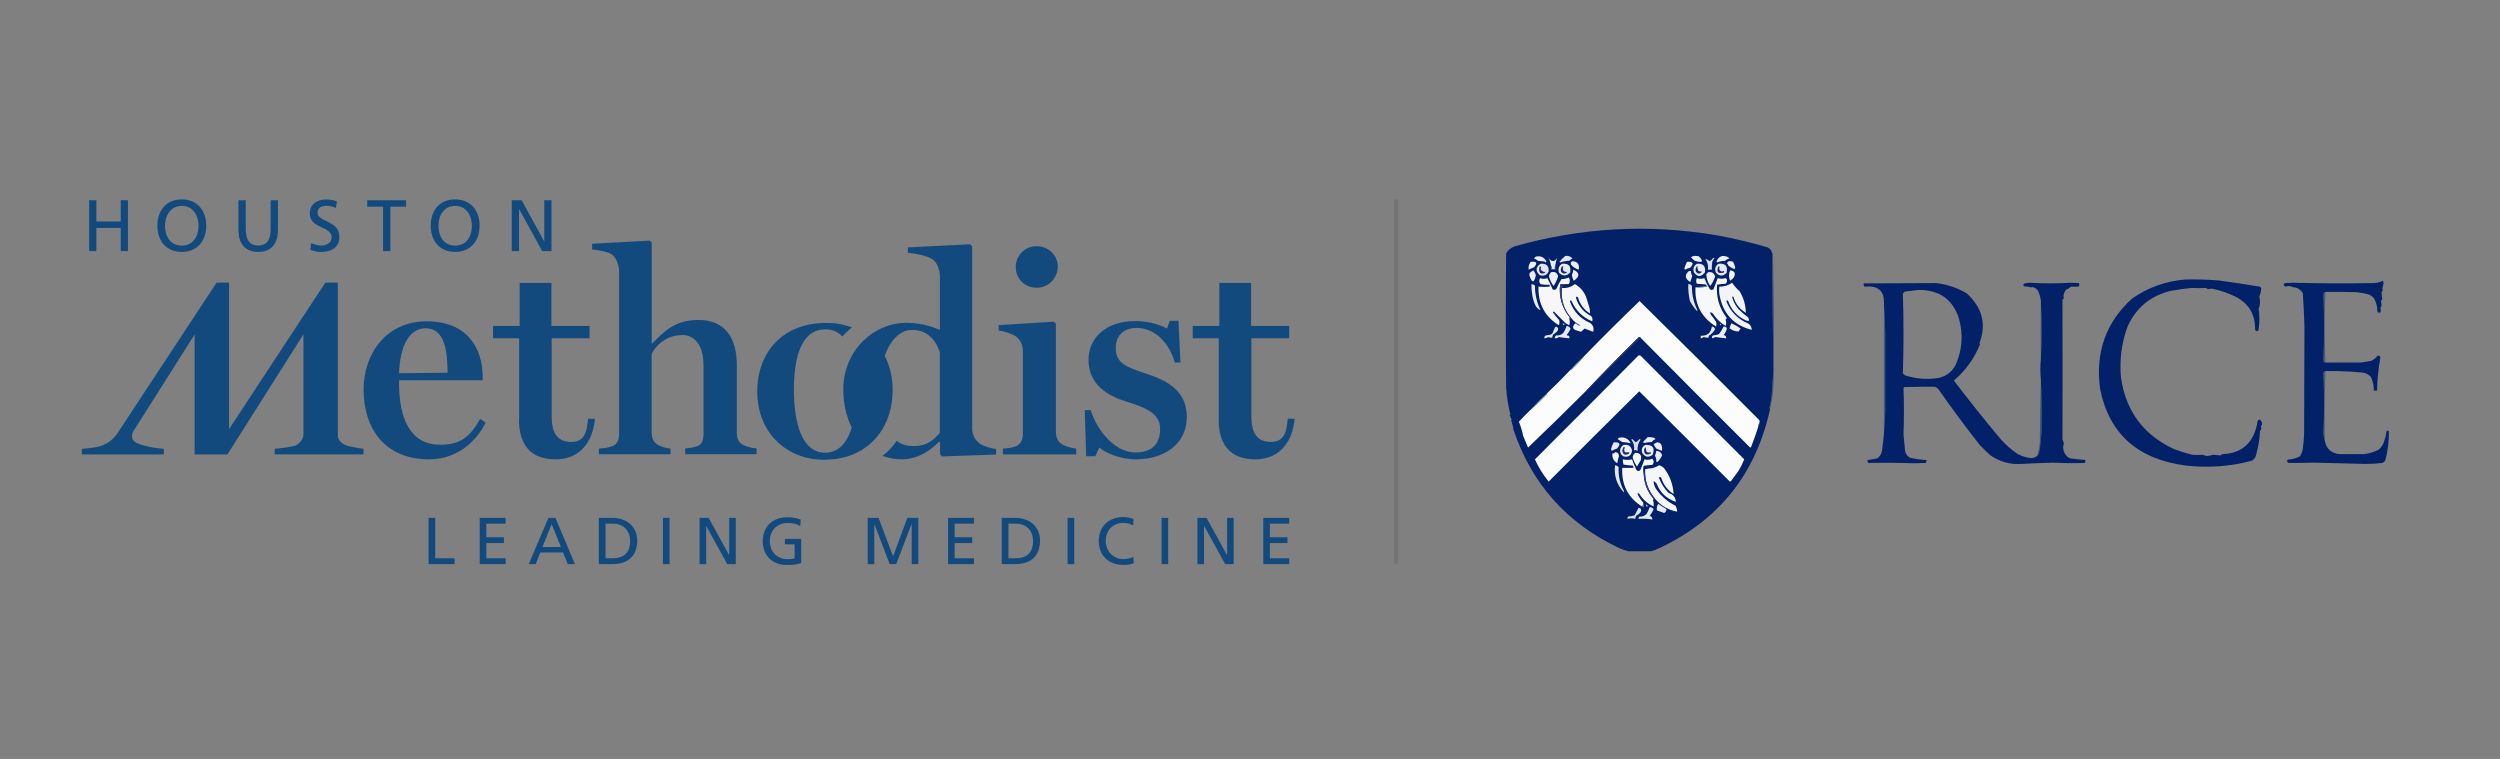 <svg width="168" height="51" viewBox="0 0 168 51" fill="none" xmlns="http://www.w3.org/2000/svg">
<rect x="0" y="0" width="168" height="51" fill="#808080" stroke="none"/>
<g clip-path="url(#clip0_18726_12361)">
<path fill-rule="evenodd" clip-rule="evenodd" d="M119.081 16.978C119.11 19.622 119.139 22.267 119.169 24.912C119.138 25.462 119.101 26.012 119.059 26.561C119.033 26.853 118.982 27.138 118.905 27.418C118.929 27.434 118.944 27.456 118.949 27.484C117.997 31.857 115.491 34.986 111.432 36.868C111.033 37.05 110.616 37.16 110.18 37.198C109.701 37.139 109.24 37.014 108.795 36.824C105.259 35.151 102.886 32.47 101.674 28.78C101.681 28.747 101.695 28.717 101.718 28.692C101.631 28.666 101.616 28.622 101.674 28.561C101.591 28.513 101.576 28.455 101.63 28.385C101.547 28.337 101.532 28.279 101.586 28.209C101.542 28.107 101.498 28.004 101.454 27.901C101.469 27.887 101.484 27.872 101.498 27.857C101.35 27.274 101.255 26.681 101.213 26.077C101.183 23.059 101.183 20.041 101.213 17.022C101.343 16.804 101.526 16.65 101.762 16.561C106.247 15.283 110.789 15.034 115.388 15.814C116.515 16.022 117.629 16.286 118.729 16.605C118.916 16.667 119.033 16.791 119.081 16.978Z" fill="#022169"/>
<path opacity="0.621" fill-rule="evenodd" clip-rule="evenodd" d="M119.08 16.979C119.112 16.997 119.134 17.026 119.146 17.066C119.209 19.923 119.224 22.78 119.19 25.638C119.171 26.268 119.091 26.883 118.948 27.484C118.943 27.457 118.928 27.435 118.904 27.418C118.981 27.138 119.032 26.853 119.058 26.561C119.1 26.012 119.137 25.462 119.168 24.913C119.139 22.267 119.109 19.622 119.08 16.979Z" fill="#1E3677"/>
<path fill-rule="evenodd" clip-rule="evenodd" d="M113.806 17.198C113.924 17.191 114.041 17.198 114.157 17.22C114.514 17.581 114.427 17.684 113.894 17.528C113.796 17.457 113.708 17.377 113.63 17.286C113.694 17.257 113.752 17.227 113.806 17.198Z" fill="#EAEDF3"/>
<path fill-rule="evenodd" clip-rule="evenodd" d="M115.74 17.198C115.92 17.192 116.082 17.243 116.224 17.352C116.11 17.391 116.008 17.45 115.916 17.528C115.729 17.527 115.553 17.564 115.389 17.637C115.374 17.623 115.359 17.608 115.345 17.594C115.41 17.385 115.542 17.253 115.74 17.198Z" fill="#EEF0F5"/>
<path fill-rule="evenodd" clip-rule="evenodd" d="M105.19 17.198C105.387 17.171 105.548 17.23 105.674 17.374C105.587 17.406 105.513 17.457 105.454 17.528C105.248 17.529 105.05 17.566 104.86 17.638C104.838 17.623 104.817 17.609 104.795 17.594C104.913 17.447 105.045 17.315 105.19 17.198Z" fill="#E1E4ED"/>
<path fill-rule="evenodd" clip-rule="evenodd" d="M103.214 17.242C103.534 17.175 103.769 17.285 103.917 17.572C103.88 17.65 103.836 17.65 103.785 17.572C103.638 17.557 103.492 17.542 103.345 17.528C103.274 17.451 103.186 17.4 103.082 17.374C103.119 17.32 103.163 17.276 103.214 17.242Z" fill="#E9ECF2"/>
<path fill-rule="evenodd" clip-rule="evenodd" d="M104.531 17.77C104.488 17.862 104.474 17.965 104.487 18.077C104.414 18.077 104.341 18.077 104.267 18.077C104.28 17.993 104.265 17.92 104.223 17.858C104.198 17.667 104.147 17.491 104.069 17.33C104.264 17.616 104.455 17.616 104.641 17.33C104.584 17.465 104.548 17.611 104.531 17.77Z" fill="#EAECF2"/>
<path fill-rule="evenodd" clip-rule="evenodd" d="M115.124 17.331C115.157 17.325 115.186 17.332 115.212 17.352C115.132 17.432 115.081 17.527 115.058 17.638C115.036 17.799 115.029 17.96 115.036 18.122C114.948 18.122 114.86 18.122 114.772 18.122C114.81 17.853 114.751 17.612 114.597 17.396C114.698 17.422 114.794 17.474 114.882 17.55C114.984 17.5 115.065 17.427 115.124 17.331Z" fill="#DDE1EB"/>
<path fill-rule="evenodd" clip-rule="evenodd" d="M102.861 17.594C103.271 17.548 103.344 17.672 103.081 17.967C102.959 18.007 102.842 18.058 102.729 18.121C102.699 17.932 102.743 17.756 102.861 17.594Z" fill="#EEF0F5"/>
<path fill-rule="evenodd" clip-rule="evenodd" d="M105.674 17.55C106.018 17.58 106.157 17.77 106.091 18.121C105.877 18.058 105.701 17.941 105.564 17.77C105.533 17.662 105.569 17.588 105.674 17.55Z" fill="#E8EBF1"/>
<path fill-rule="evenodd" clip-rule="evenodd" d="M113.366 17.594C113.778 17.564 113.851 17.696 113.586 17.989C113.463 18.02 113.346 18.064 113.234 18.121C113.219 18.092 113.205 18.063 113.19 18.033C113.236 17.878 113.294 17.732 113.366 17.594Z" fill="#EEEFF4"/>
<path fill-rule="evenodd" clip-rule="evenodd" d="M116.18 17.55C116.28 17.538 116.376 17.553 116.465 17.593C116.724 18.123 116.622 18.21 116.158 17.857C116.13 17.793 116.093 17.734 116.048 17.681C116.085 17.627 116.129 17.583 116.18 17.55Z" fill="#ECEEF4"/>
<path fill-rule="evenodd" clip-rule="evenodd" d="M103.52 17.726C103.915 17.688 104.098 17.864 104.07 18.253C103.942 18.496 103.744 18.577 103.476 18.495C103.171 18.217 103.186 17.961 103.52 17.726Z" fill="#E2E5ED"/>
<path fill-rule="evenodd" clip-rule="evenodd" d="M104.971 17.725C105.4 17.679 105.583 17.869 105.52 18.297C105.285 18.566 105.035 18.581 104.773 18.341C104.676 18.083 104.742 17.878 104.971 17.725Z" fill="#E6E9F0"/>
<path fill-rule="evenodd" clip-rule="evenodd" d="M114.025 17.726C114.446 17.687 114.629 17.877 114.575 18.297C114.318 18.632 114.069 18.632 113.828 18.297C113.757 18.054 113.822 17.864 114.025 17.726Z" fill="#E8EAF1"/>
<path fill-rule="evenodd" clip-rule="evenodd" d="M115.475 17.726C115.944 17.674 116.127 17.879 116.025 18.341C115.788 18.575 115.554 18.575 115.322 18.341C115.209 18.095 115.26 17.89 115.475 17.726Z" fill="#E5E8EF"/>
<path fill-rule="evenodd" clip-rule="evenodd" d="M104.531 17.77C104.531 17.887 104.531 18.004 104.531 18.121C104.428 18.121 104.326 18.121 104.223 18.121C104.223 18.034 104.223 17.946 104.223 17.858C104.265 17.92 104.28 17.993 104.267 18.078C104.341 18.078 104.414 18.078 104.487 18.078C104.474 17.965 104.488 17.862 104.531 17.77Z" fill="#5D6F9E"/>
<path fill-rule="evenodd" clip-rule="evenodd" d="M104.97 17.902C105.002 17.896 105.032 17.903 105.058 17.924C104.972 18.161 105.06 18.278 105.322 18.275C105.176 18.425 105.037 18.418 104.904 18.253C104.865 18.121 104.887 18.004 104.97 17.902Z" fill="#18266C"/>
<path fill-rule="evenodd" clip-rule="evenodd" d="M103.477 17.902C103.576 17.92 103.591 17.971 103.521 18.055C103.58 18.217 103.697 18.29 103.872 18.275C103.765 18.39 103.64 18.412 103.499 18.341C103.419 18.198 103.411 18.052 103.477 17.902Z" fill="#14226A"/>
<path fill-rule="evenodd" clip-rule="evenodd" d="M105.718 18.121C106.168 18.32 106.182 18.57 105.762 18.868C105.688 18.741 105.644 18.602 105.63 18.451C105.69 18.351 105.719 18.241 105.718 18.121Z" fill="#EDEFF4"/>
<path fill-rule="evenodd" clip-rule="evenodd" d="M116.267 18.165C116.573 18.208 116.653 18.369 116.509 18.649C116.435 18.73 116.354 18.803 116.267 18.869C116.166 18.631 116.166 18.396 116.267 18.165Z" fill="#F5F6F9"/>
<path fill-rule="evenodd" clip-rule="evenodd" d="M103.035 18.165C103.117 18.257 103.175 18.367 103.211 18.495C103.095 19.039 102.948 19.039 102.772 18.495C102.779 18.444 102.786 18.392 102.794 18.341C102.873 18.276 102.954 18.218 103.035 18.165Z" fill="#ECEEF4"/>
<path fill-rule="evenodd" clip-rule="evenodd" d="M114.069 17.858C114.053 17.971 114.075 18.088 114.135 18.209C114.223 18.244 114.303 18.258 114.377 18.253C114.238 18.425 114.099 18.425 113.959 18.253C113.912 18.095 113.949 17.963 114.069 17.858Z" fill="#13236A"/>
<path fill-rule="evenodd" clip-rule="evenodd" d="M113.498 18.209C113.542 18.209 113.586 18.209 113.63 18.209C113.628 18.329 113.658 18.439 113.718 18.539C113.671 18.677 113.627 18.816 113.586 18.956C113.222 18.728 113.193 18.479 113.498 18.209Z" fill="#EDEFF4"/>
<path fill-rule="evenodd" clip-rule="evenodd" d="M115.476 17.902C115.575 17.914 115.59 17.958 115.52 18.034C115.565 18.224 115.675 18.283 115.85 18.209C115.877 18.251 115.87 18.288 115.828 18.319C115.441 18.415 115.324 18.276 115.476 17.902Z" fill="#15256C"/>
<path fill-rule="evenodd" clip-rule="evenodd" d="M104.223 18.297C104.479 18.23 104.64 18.318 104.707 18.561C104.639 18.799 104.536 19.019 104.399 19.22C104.259 19.029 104.157 18.816 104.091 18.583C104.106 18.472 104.15 18.377 104.223 18.297Z" fill="#EEF0F5"/>
<path fill-rule="evenodd" clip-rule="evenodd" d="M114.773 18.297C115.027 18.246 115.188 18.341 115.256 18.583C115.18 18.813 115.07 19.025 114.927 19.22C114.761 18.979 114.673 18.715 114.663 18.429C114.709 18.391 114.745 18.347 114.773 18.297Z" fill="#F0F1F6"/>
<path fill-rule="evenodd" clip-rule="evenodd" d="M146.86 18.78C147.599 18.765 148.347 18.787 149.102 18.846C150.038 18.974 150.961 19.113 151.871 19.264C151.907 19.296 151.936 19.332 151.959 19.374C151.947 19.563 151.903 19.739 151.827 19.901C151.856 20.037 151.87 20.176 151.871 20.319C151.869 20.47 151.839 20.609 151.783 20.737C151.812 20.96 151.827 21.187 151.827 21.418C151.832 21.685 151.81 21.949 151.761 22.209C151.672 22.275 151.599 22.26 151.541 22.165C151.565 21.148 151.133 20.408 150.245 19.945C149.734 19.694 149.199 19.511 148.64 19.396C148.548 19.399 148.46 19.414 148.377 19.44C148.333 19.411 148.289 19.381 148.245 19.352C147.926 19.363 147.604 19.363 147.278 19.352C146.822 19.392 146.346 19.458 145.849 19.55C144.503 19.886 143.543 20.684 142.97 21.945C142.567 23.053 142.42 24.196 142.531 25.374C142.854 27.631 144.048 29.235 146.113 30.187C146.523 30.338 146.926 30.463 147.322 30.561C147.567 30.583 147.802 30.583 148.025 30.561C148.113 30.59 148.201 30.619 148.289 30.648C148.428 30.635 148.574 30.605 148.728 30.561C148.89 30.575 149.05 30.59 149.212 30.605C149.256 30.575 149.3 30.546 149.344 30.517C150.704 30.463 151.495 29.715 151.717 28.275C151.748 28.237 151.784 28.208 151.827 28.187C151.909 28.232 151.967 28.298 152.003 28.385C152.003 28.443 152.003 28.502 152.003 28.561C151.927 28.596 151.913 28.662 151.959 28.758C151.964 28.841 151.934 28.907 151.871 28.956C151.853 29.515 151.757 30.078 151.585 30.648C151.534 30.817 151.424 30.927 151.256 30.978C149.838 31.351 148.388 31.453 146.904 31.286C143.653 30.87 141.726 29.149 141.124 26.121C140.801 23.687 141.512 21.672 143.256 20.077C144.342 19.317 145.543 18.885 146.86 18.78Z" fill="#032169"/>
<path fill-rule="evenodd" clip-rule="evenodd" d="M156.266 19.616C156.198 19.642 156.154 19.694 156.134 19.77C156.192 21.264 156.192 22.759 156.134 24.253C156.159 24.316 156.203 24.352 156.266 24.363C157.071 24.361 157.869 24.361 158.661 24.363C158.886 24.323 159.113 24.287 159.343 24.253C159.514 24.169 159.661 24.052 159.782 23.902C159.884 23.88 159.943 23.924 159.958 24.033C159.828 24.768 159.755 25.508 159.738 26.253C159.665 26.253 159.592 26.253 159.518 26.253C159.528 25.928 159.462 25.621 159.321 25.33C159.184 25.179 159.016 25.084 158.815 25.044C157.977 24.959 157.128 24.922 156.266 24.934C156.203 24.945 156.159 24.982 156.134 25.044C156.192 26.422 156.192 27.799 156.134 29.176C156.162 29.32 156.191 29.459 156.222 29.594C156.317 30.157 156.654 30.465 157.233 30.517C157.799 30.522 158.349 30.522 158.881 30.517C159.21 30.472 159.525 30.376 159.826 30.231C159.969 30.117 160.079 29.978 160.156 29.814C160.263 29.544 160.336 29.265 160.376 28.978C160.427 28.924 160.479 28.924 160.529 28.978C160.542 29.646 160.461 30.305 160.288 30.956C160.234 31.024 160.168 31.076 160.09 31.11C159.711 31.157 159.33 31.179 158.947 31.176C157.806 31.149 156.642 31.12 155.453 31.088C154.903 31.105 154.353 31.113 153.804 31.11C153.698 31.06 153.669 30.987 153.716 30.89C154.012 30.872 154.29 30.799 154.551 30.671C154.652 30.516 154.718 30.348 154.749 30.165C154.792 29.829 154.821 29.492 154.837 29.154C154.848 26.656 154.855 24.246 154.859 21.924C154.835 21.184 154.799 20.444 154.749 19.704C154.582 19.444 154.369 19.312 154.112 19.308C154.029 19.282 153.948 19.253 153.87 19.22C153.774 19.217 153.686 19.232 153.606 19.264C153.446 19.209 153.424 19.128 153.54 19.023C153.731 19.015 153.922 19.008 154.112 19C155.904 19.047 157.707 19.055 159.518 19.023C159.729 19.016 159.927 18.964 160.112 18.869C160.155 18.91 160.177 18.961 160.178 19.023C160.154 19.156 160.125 19.288 160.09 19.418C160.151 19.491 160.136 19.549 160.046 19.594C160.044 19.764 160.059 19.94 160.09 20.121C160.06 20.151 160.031 20.18 160.002 20.209C160.018 20.312 160.032 20.415 160.046 20.517C160.028 20.582 159.999 20.64 159.958 20.693C159.997 20.807 159.997 20.909 159.958 21C159.876 21.032 159.81 21.01 159.76 20.935C159.759 20.621 159.686 20.328 159.54 20.055C159.428 19.922 159.289 19.827 159.123 19.77C158.876 19.712 158.627 19.668 158.376 19.638C157.672 19.616 156.969 19.609 156.266 19.616Z" fill="#022169"/>
<path fill-rule="evenodd" clip-rule="evenodd" d="M136.883 30.649C136.94 30.624 136.976 30.58 136.993 30.517C137.022 30.399 137.051 30.282 137.081 30.165C137.111 29.786 137.148 29.398 137.191 29C137.205 27.838 137.191 26.673 137.147 25.506C137.098 25.047 137.098 24.578 137.147 24.099C137.205 22.81 137.205 21.521 137.147 20.231C137.123 19.991 137.057 19.757 136.949 19.528C136.808 19.346 136.647 19.273 136.465 19.308C136.33 19.273 136.191 19.252 136.048 19.242C135.956 19.2 135.941 19.142 136.004 19.066C136.132 19.023 136.264 19.001 136.399 19C137.299 19.055 138.229 19.055 139.191 19C139.359 19.008 139.528 19.015 139.696 19.023C139.748 19.105 139.74 19.185 139.674 19.264C139.501 19.267 139.325 19.267 139.147 19.264C139.066 19.368 138.971 19.426 138.861 19.44C138.694 19.639 138.635 19.852 138.685 20.077C138.656 20.092 138.627 20.107 138.597 20.121C138.606 23.433 138.606 26.569 138.597 29.528C138.627 29.601 138.656 29.674 138.685 29.748C138.688 29.843 138.674 29.931 138.641 30.011C138.642 30.291 138.745 30.525 138.949 30.715C139.007 30.744 139.066 30.773 139.125 30.802C139.461 30.851 139.798 30.887 140.136 30.912C140.145 30.985 140.13 31.05 140.092 31.11C139.395 31.137 138.7 31.13 138.004 31.088C137.268 31.109 136.536 31.138 135.806 31.176C135.078 31.224 134.397 31.034 133.762 30.605C133.514 30.378 133.272 30.144 133.037 29.901C132.08 28.681 131.157 27.436 130.268 26.165C130.2 26.075 130.112 26.016 130.004 25.989C129.329 25.984 128.648 25.992 127.96 26.011C127.94 26.029 127.925 26.051 127.916 26.077C127.953 27.107 127.953 28.147 127.916 29.198C127.955 29.578 127.991 29.959 128.026 30.341C128.078 30.526 128.188 30.665 128.356 30.759C128.717 30.845 129.083 30.896 129.455 30.912C129.464 30.985 129.449 31.05 129.411 31.11C129.147 31.118 128.883 31.125 128.619 31.132C127.594 31.097 126.568 31.09 125.542 31.11C125.504 31.05 125.489 30.985 125.499 30.912C125.72 30.887 125.939 30.85 126.158 30.802C126.352 30.657 126.462 30.459 126.488 30.209C126.523 29.865 126.56 29.528 126.597 29.198C126.627 28.726 126.656 28.25 126.685 27.77C126.685 26.041 126.685 24.224 126.685 22.319C126.656 21.619 126.627 20.923 126.597 20.231C126.6 19.686 126.344 19.364 125.828 19.264C125.644 19.247 125.468 19.247 125.301 19.264C125.245 19.203 125.223 19.129 125.235 19.044C126.872 19.042 128.498 19.035 130.114 19.023C130.853 19.108 131.542 19.342 132.18 19.726C133.219 20.683 133.497 21.796 133.015 23.066C133.035 23.084 133.05 23.106 133.059 23.132C132.672 24.093 132.086 24.906 131.301 25.572C132.315 26.909 133.362 28.22 134.443 29.506C134.778 29.885 135.152 30.214 135.564 30.495C135.845 30.652 136.146 30.747 136.465 30.781C136.622 30.785 136.762 30.741 136.883 30.649ZM128.927 19.484C130.312 19.475 131.213 20.105 131.63 21.374C131.945 22.458 131.871 23.513 131.411 24.539C131.164 24.99 130.791 25.276 130.29 25.396C129.514 25.52 128.752 25.462 128.004 25.22C127.96 25.176 127.916 25.132 127.872 25.088C127.931 23.301 127.931 21.513 127.872 19.726C127.916 19.682 127.96 19.638 128.004 19.594C128.318 19.554 128.626 19.518 128.927 19.484Z" fill="#022169"/>
<path fill-rule="evenodd" clip-rule="evenodd" d="M116.398 19C116.527 19.197 116.696 19.388 116.904 19.572C117.174 20.024 117.313 20.507 117.321 21.022C116.905 20.774 116.626 20.415 116.486 19.945C116.45 19.915 116.42 19.923 116.398 19.968C116.48 20.263 116.619 20.527 116.816 20.759C117.019 20.97 117.239 21.16 117.475 21.33C117.589 21.553 117.537 21.619 117.321 21.528C116.739 21.264 116.344 20.832 116.135 20.231C116.091 20.173 116.047 20.173 116.003 20.231C116.287 20.948 116.785 21.453 117.497 21.748C117.641 21.85 117.714 21.989 117.717 22.165C116.521 21.863 115.803 21.101 115.563 19.88C115.52 19.675 115.513 19.47 115.541 19.264C115.857 19.266 116.143 19.178 116.398 19Z" fill="#F2F4F7"/>
<path fill-rule="evenodd" clip-rule="evenodd" d="M103.08 19.132C103.112 19.151 103.134 19.18 103.146 19.22C103.153 19.79 103.277 20.332 103.52 20.847C103.388 20.796 103.278 20.694 103.19 20.539C103.054 20.261 102.974 19.968 102.948 19.66C102.948 19.484 102.948 19.308 102.948 19.132C102.992 19.132 103.036 19.132 103.08 19.132Z" fill="#EAECF2"/>
<path fill-rule="evenodd" clip-rule="evenodd" d="M105.894 21.726C105.975 21.825 106.077 21.876 106.202 21.88C106.104 21.803 106.001 21.737 105.894 21.682C105.778 21.595 105.676 21.492 105.587 21.374C105.081 20.787 104.876 20.113 104.971 19.352C105.296 19.378 105.582 19.29 105.828 19.088C106.168 19.281 106.417 19.56 106.576 19.924C106.644 20.162 106.717 20.397 106.795 20.627C106.839 20.772 106.854 20.918 106.839 21.066C106.448 20.813 106.185 20.462 106.048 20.011C106.006 19.934 105.954 19.919 105.894 19.968C106.051 20.546 106.396 20.971 106.927 21.242C107.019 21.351 107.041 21.468 106.993 21.594C106.35 21.324 105.888 20.87 105.609 20.231C105.558 20.166 105.521 20.173 105.499 20.253C105.74 20.935 106.195 21.418 106.861 21.704C107.063 21.855 107.129 22.053 107.059 22.297C106.869 22.224 106.679 22.151 106.488 22.077C106.408 22.148 106.327 22.221 106.246 22.297C106.129 22.261 106.012 22.224 105.894 22.187C105.7 22.114 105.664 21.989 105.784 21.814C105.815 21.775 105.852 21.746 105.894 21.726Z" fill="#F5F6F9"/>
<path fill-rule="evenodd" clip-rule="evenodd" d="M113.454 19.088C113.56 19.084 113.64 19.128 113.696 19.22C113.69 19.795 113.814 20.337 114.07 20.846C114.055 20.861 114.04 20.876 114.026 20.89C113.846 20.689 113.692 20.469 113.564 20.231C113.476 19.855 113.439 19.474 113.454 19.088Z" fill="#E1E4ED"/>
<path fill-rule="evenodd" clip-rule="evenodd" d="M103.081 19.132C103.037 19.132 102.993 19.132 102.949 19.132C102.949 19.308 102.949 19.484 102.949 19.66C102.906 19.478 102.891 19.288 102.905 19.088C102.976 19.077 103.034 19.091 103.081 19.132Z" fill="#A4AEC9"/>
<path fill-rule="evenodd" clip-rule="evenodd" d="M105.366 19.088C105.19 19.081 105.014 19.088 104.839 19.11C104.742 19.937 104.962 20.685 105.498 21.352C105.474 21.369 105.459 21.391 105.454 21.418C105.501 21.565 105.501 21.712 105.454 21.857C105.361 21.815 105.273 21.764 105.191 21.704C104.931 21.444 104.675 21.188 104.421 20.934C104.366 20.95 104.351 20.979 104.377 21.022C104.499 21.192 104.631 21.353 104.773 21.506C104.809 21.626 104.802 21.743 104.751 21.857C103.801 21.261 103.346 20.396 103.388 19.264C103.644 19.288 103.894 19.288 104.136 19.264C104.136 19.22 104.136 19.176 104.136 19.132C103.928 19.147 103.723 19.132 103.52 19.088C103.414 18.964 103.406 18.832 103.498 18.693C103.659 18.751 103.821 18.751 103.982 18.693C104.111 18.936 104.228 19.186 104.333 19.44C104.433 19.503 104.521 19.488 104.597 19.396C104.691 19.173 104.801 18.961 104.927 18.759C105.104 18.752 105.272 18.715 105.432 18.649C105.501 18.779 105.508 18.911 105.454 19.044C105.434 19.079 105.405 19.094 105.366 19.088Z" fill="#F7F7FA"/>
<path fill-rule="evenodd" clip-rule="evenodd" d="M113.938 19.308C114.203 19.323 114.467 19.308 114.729 19.264C114.724 19.237 114.709 19.223 114.685 19.22C114.682 19.165 114.652 19.128 114.597 19.11C114.407 19.096 114.216 19.081 114.026 19.066C113.969 18.943 113.969 18.819 114.026 18.693C114.196 18.75 114.364 18.75 114.531 18.693C114.633 18.954 114.757 19.203 114.905 19.44C114.986 19.495 115.067 19.495 115.147 19.44C115.244 19.187 115.339 18.938 115.432 18.693C115.601 18.745 115.77 18.745 115.938 18.693C116.023 18.716 116.06 18.775 116.048 18.868C116.053 18.951 116.023 19.017 115.96 19.066C115.768 19.074 115.577 19.096 115.388 19.132C115.314 19.964 115.534 20.712 116.048 21.374C116.012 21.405 115.983 21.442 115.96 21.484C116.013 21.623 116.013 21.762 115.96 21.901C115.609 21.69 115.323 21.412 115.103 21.066C114.929 20.933 114.885 20.962 114.971 21.154C115.105 21.303 115.222 21.464 115.322 21.638C115.352 21.74 115.352 21.843 115.322 21.945C114.334 21.331 113.873 20.452 113.938 19.308Z" fill="#F7F8FA"/>
<path fill-rule="evenodd" clip-rule="evenodd" d="M114.685 19.221C114.709 19.223 114.723 19.238 114.729 19.264C114.467 19.308 114.203 19.323 113.938 19.308C114.187 19.279 114.436 19.25 114.685 19.221Z" fill="#808EB3"/>
<path opacity="0.988" fill-rule="evenodd" clip-rule="evenodd" d="M105.366 19.088C105.208 19.117 105.047 19.154 104.883 19.198C104.941 19.213 105 19.227 105.059 19.242C105.003 19.26 104.974 19.297 104.971 19.352C104.875 20.113 105.081 20.787 105.586 21.374C105.547 21.401 105.503 21.415 105.454 21.418C105.459 21.391 105.474 21.369 105.498 21.352C104.962 20.685 104.742 19.937 104.839 19.11C105.014 19.088 105.19 19.081 105.366 19.088Z" fill="#33417F"/>
<path opacity="0.539" fill-rule="evenodd" clip-rule="evenodd" d="M137.147 20.231C137.205 21.52 137.205 22.81 137.147 24.099C137.12 22.838 137.12 21.549 137.147 20.231Z" fill="#1E3677"/>
<path fill-rule="evenodd" clip-rule="evenodd" d="M118.245 28.363C118.196 28.455 118.167 28.558 118.157 28.671C118.012 29.13 117.851 29.584 117.674 30.033C117.652 30.078 117.623 30.086 117.586 30.055C115.13 27.607 112.683 25.153 110.245 22.693C110.212 22.645 110.168 22.638 110.113 22.671C108.914 23.848 107.742 25.042 106.597 26.253C105.307 27.543 104.003 28.817 102.685 30.077C102.571 29.814 102.461 29.551 102.355 29.286C102.29 28.959 102.195 28.645 102.07 28.341C102.31 28.078 102.56 27.822 102.817 27.572C103.209 27.246 103.582 26.894 103.938 26.517C103.958 26.491 103.965 26.462 103.96 26.429C104.503 25.915 105.03 25.388 105.542 24.846C105.575 24.852 105.604 24.845 105.63 24.825C105.92 24.557 106.184 24.271 106.421 23.967C107.651 22.701 108.904 21.455 110.179 20.231C112.872 22.88 115.553 25.546 118.223 28.231C118.245 28.273 118.252 28.317 118.245 28.363Z" fill="#FCFCFD"/>
<path opacity="0.549" fill-rule="evenodd" clip-rule="evenodd" d="M156.267 19.616C156.209 21.198 156.209 22.78 156.267 24.363C156.205 24.352 156.161 24.315 156.135 24.253C156.194 22.758 156.194 21.264 156.135 19.769C156.156 19.693 156.2 19.642 156.267 19.616Z" fill="#1B3375"/>
<path fill-rule="evenodd" clip-rule="evenodd" d="M105.015 21.726C105.077 21.737 105.12 21.773 105.146 21.835C105.059 21.858 105.015 21.821 105.015 21.726Z" fill="#CCD1E1"/>
<path fill-rule="evenodd" clip-rule="evenodd" d="M105.895 21.726C105.895 21.711 105.895 21.697 105.895 21.682C106.002 21.737 106.104 21.803 106.202 21.88C106.078 21.876 105.975 21.825 105.895 21.726Z" fill="#7F8EB3"/>
<path fill-rule="evenodd" clip-rule="evenodd" d="M116.355 21.726C116.569 21.822 116.774 21.939 116.971 22.078C116.921 22.14 116.877 22.206 116.839 22.275C116.607 22.276 116.402 22.203 116.223 22.055C116.255 21.939 116.299 21.829 116.355 21.726Z" fill="#EDEFF4"/>
<path fill-rule="evenodd" clip-rule="evenodd" d="M115.565 21.77C115.673 21.78 115.695 21.809 115.63 21.857C115.585 21.842 115.563 21.813 115.565 21.77Z" fill="#D5DAE6"/>
<path fill-rule="evenodd" clip-rule="evenodd" d="M105.279 21.901C105.406 21.917 105.494 21.983 105.542 22.099C105.471 22.249 105.383 22.388 105.279 22.517C105.331 22.558 105.39 22.572 105.455 22.561C105.455 22.619 105.455 22.678 105.455 22.736C105.219 22.715 104.984 22.686 104.751 22.649C104.678 22.718 104.59 22.748 104.487 22.736C104.479 22.653 104.508 22.587 104.575 22.539C104.782 22.559 104.95 22.493 105.081 22.341C105.159 22.199 105.225 22.052 105.279 21.901Z" fill="#E5E8EF"/>
<path fill-rule="evenodd" clip-rule="evenodd" d="M115.827 21.945C115.936 21.933 116.009 21.977 116.047 22.077C116.007 22.241 115.934 22.387 115.827 22.517C115.952 22.539 116.011 22.612 116.003 22.736C115.76 22.714 115.519 22.684 115.278 22.648C115.209 22.672 115.143 22.701 115.08 22.736C115.021 22.655 115.036 22.589 115.124 22.539C115.261 22.53 115.393 22.5 115.519 22.451C115.642 22.294 115.745 22.126 115.827 21.945Z" fill="#EEF0F5"/>
<path fill-rule="evenodd" clip-rule="evenodd" d="M104.531 21.946C104.683 21.973 104.734 22.061 104.685 22.209C104.603 22.317 104.5 22.405 104.377 22.473C104.333 22.54 104.311 22.613 104.312 22.693C104.213 22.698 104.118 22.683 104.026 22.649C103.957 22.708 103.876 22.738 103.784 22.737C103.773 22.672 103.787 22.613 103.828 22.561C103.943 22.529 104.06 22.507 104.18 22.495C104.243 22.475 104.294 22.438 104.334 22.385C104.388 22.232 104.454 22.086 104.531 21.946Z" fill="#E3E6EE"/>
<path fill-rule="evenodd" clip-rule="evenodd" d="M115.037 21.946C115.149 21.955 115.222 22.013 115.257 22.121C115.156 22.303 115.016 22.45 114.84 22.561C114.818 22.603 114.811 22.647 114.818 22.693C114.705 22.7 114.595 22.685 114.488 22.649C114.431 22.702 114.365 22.731 114.29 22.737C114.29 22.678 114.29 22.619 114.29 22.561C114.722 22.583 114.971 22.378 115.037 21.946Z" fill="#E6E9F0"/>
<path opacity="0.571" fill-rule="evenodd" clip-rule="evenodd" d="M126.597 20.231C126.627 20.923 126.656 21.619 126.685 22.319C126.685 24.224 126.685 26.041 126.685 27.77C126.656 28.25 126.627 28.726 126.597 29.198C126.597 26.209 126.597 23.22 126.597 20.231Z" fill="#1D3576"/>
<path fill-rule="evenodd" clip-rule="evenodd" d="M110.114 23.88C110.16 23.873 110.204 23.88 110.245 23.901C112.572 26.229 114.895 28.551 117.212 30.868C117.106 31.139 116.975 31.402 116.817 31.66C116.648 31.887 116.48 32.114 116.311 32.341C116.282 32.37 116.253 32.37 116.223 32.341C114.219 30.329 112.197 28.315 110.157 26.297C108.121 28.311 106.092 30.333 104.07 32.363C103.693 31.901 103.385 31.402 103.147 30.868C105.488 28.534 107.811 26.204 110.114 23.88Z" fill="#FBFCFD"/>
<path fill-rule="evenodd" clip-rule="evenodd" d="M110.245 22.693C109.059 23.82 107.902 24.978 106.773 26.165C106.724 26.215 106.665 26.244 106.597 26.253C107.742 25.042 108.914 23.848 110.113 22.671C110.168 22.638 110.212 22.646 110.245 22.693Z" fill="#2E3175"/>
<path fill-rule="evenodd" clip-rule="evenodd" d="M106.421 23.967C106.184 24.271 105.92 24.556 105.63 24.824C105.604 24.844 105.575 24.852 105.542 24.846C105.821 24.538 106.114 24.245 106.421 23.967Z" fill="#B2BAD1"/>
<path opacity="0.549" fill-rule="evenodd" clip-rule="evenodd" d="M156.267 24.935C156.223 26.485 156.209 28.038 156.223 29.594C156.192 29.46 156.163 29.32 156.135 29.177C156.194 27.799 156.194 26.422 156.135 25.045C156.161 24.982 156.205 24.946 156.267 24.935Z" fill="#1B3374"/>
<path opacity="0.643" fill-rule="evenodd" clip-rule="evenodd" d="M137.147 25.506C137.191 26.673 137.205 27.838 137.191 29C137.148 29.398 137.111 29.786 137.081 30.165C137.052 30.282 137.022 30.399 136.993 30.517C136.977 30.58 136.94 30.624 136.883 30.649C137.02 30.251 137.086 29.841 137.081 29.418C137.09 28.101 137.112 26.797 137.147 25.506Z" fill="#1E3677"/>
<path fill-rule="evenodd" clip-rule="evenodd" d="M103.96 26.429C103.965 26.461 103.958 26.491 103.938 26.517C103.582 26.894 103.208 27.246 102.817 27.572C103.183 27.176 103.564 26.795 103.96 26.429Z" fill="#B3BBD1"/>
<path opacity="0.988" fill-rule="evenodd" clip-rule="evenodd" d="M118.245 28.363C118.259 28.483 118.23 28.585 118.157 28.671C118.167 28.558 118.196 28.455 118.245 28.363Z" fill="#536195"/>
<path fill-rule="evenodd" clip-rule="evenodd" d="M108.795 29.418C109.156 29.342 109.42 29.466 109.587 29.791C109.407 29.742 109.216 29.713 109.015 29.704C108.913 29.638 108.81 29.572 108.707 29.506C108.74 29.476 108.769 29.446 108.795 29.418Z" fill="#F1F2F6"/>
<path fill-rule="evenodd" clip-rule="evenodd" d="M110.729 29.374C110.832 29.367 110.935 29.374 111.036 29.396C111.129 29.401 111.203 29.437 111.256 29.506C111.15 29.546 111.062 29.612 110.992 29.704C110.814 29.714 110.638 29.736 110.465 29.77C110.417 29.731 110.417 29.687 110.465 29.638C110.554 29.549 110.642 29.461 110.729 29.374Z" fill="#E9ECF2"/>
<path fill-rule="evenodd" clip-rule="evenodd" d="M109.629 29.55C109.647 29.504 109.676 29.497 109.717 29.528C109.783 29.594 109.849 29.66 109.915 29.726C110.008 29.676 110.089 29.61 110.157 29.528C110.193 29.497 110.223 29.505 110.245 29.55C110.09 29.769 110.024 30.019 110.047 30.297C109.972 30.257 109.892 30.242 109.805 30.253C109.844 29.987 109.785 29.752 109.629 29.55Z" fill="#DADDE9"/>
<path fill-rule="evenodd" clip-rule="evenodd" d="M108.443 29.725C108.865 29.699 108.938 29.838 108.662 30.143C108.54 30.182 108.423 30.233 108.311 30.297C108.261 30.228 108.254 30.154 108.289 30.077C108.329 29.952 108.38 29.835 108.443 29.725Z" fill="#E5E8EF"/>
<path fill-rule="evenodd" clip-rule="evenodd" d="M111.344 29.725C111.524 29.724 111.634 29.812 111.674 29.989C111.703 30.091 111.703 30.194 111.674 30.297C111.553 30.24 111.428 30.189 111.3 30.143C111.233 30.054 111.174 29.958 111.125 29.857C111.197 29.805 111.27 29.761 111.344 29.725Z" fill="#EAECF2"/>
<path fill-rule="evenodd" clip-rule="evenodd" d="M109.102 29.901C109.426 29.845 109.617 29.977 109.673 30.297C109.617 30.619 109.426 30.743 109.102 30.67C108.897 30.543 108.831 30.36 108.904 30.121C108.949 30.025 109.015 29.952 109.102 29.901Z" fill="#EDEFF4"/>
<path fill-rule="evenodd" clip-rule="evenodd" d="M110.552 29.901C111.063 29.87 111.232 30.09 111.058 30.561C110.772 30.77 110.538 30.726 110.354 30.429C110.287 30.198 110.353 30.022 110.552 29.901Z" fill="#EAECF2"/>
<path fill-rule="evenodd" clip-rule="evenodd" d="M109.102 30.034C109.141 30.028 109.17 30.043 109.19 30.078C109.091 30.337 109.171 30.439 109.432 30.385C109.512 30.408 109.519 30.444 109.454 30.495C109.197 30.629 109.051 30.556 109.014 30.275C109.033 30.188 109.062 30.108 109.102 30.034Z" fill="#213074"/>
<path fill-rule="evenodd" clip-rule="evenodd" d="M111.3 30.297C111.512 30.307 111.643 30.409 111.695 30.605C111.626 30.748 111.538 30.88 111.432 31.001C111.395 31.04 111.351 31.054 111.3 31.045C111.317 30.893 111.288 30.754 111.212 30.627C111.255 30.52 111.284 30.41 111.3 30.297Z" fill="#E9EBF2"/>
<path fill-rule="evenodd" clip-rule="evenodd" d="M108.531 30.385C108.695 30.389 108.783 30.477 108.795 30.649C108.739 30.806 108.703 30.966 108.685 31.132C108.434 30.983 108.324 30.763 108.355 30.473C108.438 30.485 108.496 30.455 108.531 30.385Z" fill="#F2F3F7"/>
<path fill-rule="evenodd" clip-rule="evenodd" d="M110.597 30.033C110.598 30.129 110.613 30.231 110.641 30.341C110.724 30.413 110.812 30.428 110.905 30.385C110.958 30.419 110.958 30.456 110.905 30.495C110.593 30.614 110.454 30.504 110.487 30.165C110.533 30.127 110.57 30.083 110.597 30.033Z" fill="#1C2C70"/>
<path fill-rule="evenodd" clip-rule="evenodd" d="M109.893 30.429C110.216 30.434 110.341 30.595 110.267 30.913C110.179 31.059 110.091 31.206 110.003 31.352C109.878 31.168 109.783 30.971 109.717 30.759C109.723 30.614 109.782 30.504 109.893 30.429Z" fill="#F6F7F9"/>
<path fill-rule="evenodd" clip-rule="evenodd" d="M108.531 31.264C108.627 31.279 108.707 31.323 108.773 31.396C108.741 31.977 108.866 32.519 109.146 33.022C109.132 33.037 109.117 33.052 109.102 33.066C108.642 32.557 108.452 31.957 108.531 31.264Z" fill="#E5E7EF"/>
<path fill-rule="evenodd" clip-rule="evenodd" d="M111.213 33.506C110.735 32.935 110.515 32.276 110.553 31.528C110.706 31.492 110.867 31.47 111.037 31.462C111.204 31.419 111.358 31.353 111.498 31.264C111.613 31.299 111.715 31.358 111.806 31.44C112.208 31.956 112.428 32.543 112.465 33.198C112.053 32.932 111.775 32.566 111.63 32.099C111.578 32.045 111.527 32.045 111.476 32.099C111.623 32.488 111.843 32.832 112.136 33.132C112.438 33.221 112.599 33.419 112.619 33.725C111.996 33.52 111.564 33.11 111.323 32.495C111.263 32.428 111.197 32.369 111.125 32.319C111.124 32.5 111.175 32.676 111.279 32.846C111.622 33.34 112.062 33.721 112.597 33.989C112.665 34.113 112.702 34.245 112.707 34.385C112.1 34.272 111.601 33.979 111.213 33.506Z" fill="#F5F6F9"/>
<path fill-rule="evenodd" clip-rule="evenodd" d="M110.465 31.967C110.512 32.562 110.732 33.083 111.125 33.528C111.068 33.599 111.068 33.665 111.125 33.725C111.125 33.828 111.125 33.931 111.125 34.033C110.716 33.852 110.394 33.566 110.158 33.176C110.116 33.155 110.072 33.148 110.026 33.154C110.12 33.381 110.252 33.586 110.422 33.77C110.442 33.883 110.413 33.971 110.334 34.033C109.394 33.429 108.955 32.564 109.015 31.44C109.264 31.44 109.513 31.44 109.762 31.44C109.77 31.382 109.755 31.33 109.718 31.286C109.512 31.279 109.306 31.256 109.103 31.22C109.064 31.107 109.049 30.989 109.059 30.868C109.265 30.918 109.47 30.918 109.674 30.868C109.755 31.105 109.851 31.339 109.96 31.572C110.063 31.689 110.159 31.682 110.246 31.55C110.341 31.323 110.429 31.095 110.509 30.868C110.694 30.919 110.87 30.904 111.037 30.825C111.152 30.962 111.152 31.101 111.037 31.242C110.835 31.251 110.638 31.273 110.443 31.308C110.409 31.531 110.417 31.751 110.465 31.967Z" fill="#F6F7F9"/>
<path fill-rule="evenodd" clip-rule="evenodd" d="M110.552 31.528C110.514 32.276 110.734 32.935 111.212 33.506C111.166 33.568 111.137 33.642 111.124 33.725C111.067 33.665 111.067 33.599 111.124 33.528C110.731 33.083 110.511 32.562 110.465 31.967C110.494 31.821 110.523 31.674 110.552 31.528Z" fill="#323E7D"/>
<path fill-rule="evenodd" clip-rule="evenodd" d="M110.422 33.77C110.464 33.862 110.479 33.965 110.466 34.077C110.409 34.088 110.365 34.073 110.334 34.033C110.413 33.971 110.442 33.883 110.422 33.77Z" fill="#6C7CA7"/>
<path fill-rule="evenodd" clip-rule="evenodd" d="M111.432 33.858C111.61 33.98 111.794 34.097 111.982 34.209C111.988 34.328 111.937 34.416 111.828 34.473C111.667 34.415 111.506 34.356 111.344 34.297C111.317 34.144 111.346 33.998 111.432 33.858Z" fill="#E7EAF1"/>
<path fill-rule="evenodd" clip-rule="evenodd" d="M110.596 33.901C110.718 33.916 110.748 33.974 110.684 34.077C110.631 34.029 110.602 33.971 110.596 33.901Z" fill="#CCD2E1"/>
<path fill-rule="evenodd" clip-rule="evenodd" d="M110.86 34.077C110.974 34.081 111.062 34.133 111.124 34.231C111.047 34.384 110.959 34.531 110.86 34.67C110.989 34.701 111.047 34.781 111.036 34.912C110.727 34.857 110.42 34.843 110.113 34.868C110.105 34.81 110.12 34.759 110.157 34.715C110.363 34.734 110.532 34.668 110.662 34.517C110.741 34.374 110.807 34.228 110.86 34.077Z" fill="#E5E8EF"/>
<path fill-rule="evenodd" clip-rule="evenodd" d="M110.113 34.121C110.265 34.148 110.316 34.236 110.267 34.385C110.191 34.504 110.089 34.592 109.959 34.648C109.915 34.715 109.893 34.788 109.893 34.868C109.717 34.818 109.541 34.818 109.366 34.868C109.358 34.81 109.373 34.759 109.41 34.714C109.562 34.706 109.708 34.677 109.849 34.626C109.943 34.46 110.031 34.292 110.113 34.121Z" fill="#DFE2EC"/>
</g>
<g clip-path="url(#clip1_18726_12361)">
<path d="M5.991 13.457H6.476V14.883H8.113V13.457H8.599V16.87H8.113V15.316H6.476V16.87H5.991V13.457ZM12.218 13.399C13.253 13.399 13.861 14.153 13.861 15.164C13.861 16.175 13.259 16.929 12.218 16.929C11.177 16.929 10.575 16.198 10.575 15.164C10.575 14.129 11.183 13.399 12.218 13.399ZM12.218 16.502C13.007 16.502 13.341 15.848 13.341 15.17C13.341 14.492 12.966 13.831 12.218 13.837C11.464 13.837 11.089 14.48 11.089 15.17C11.089 15.859 11.429 16.502 12.218 16.502ZM18.678 15.456C18.678 16.415 18.193 16.929 17.351 16.929C16.509 16.929 16.024 16.415 16.024 15.456V13.457H16.515V15.392C16.515 16.046 16.72 16.496 17.351 16.496C17.983 16.496 18.187 16.046 18.187 15.392V13.457H18.678V15.456ZM22.573 13.972C22.321 13.872 22.187 13.831 21.935 13.831C21.66 13.831 21.339 13.931 21.339 14.287C21.339 14.942 22.806 14.79 22.806 15.918C22.806 16.648 22.245 16.935 21.561 16.935C21.321 16.935 21.087 16.864 20.859 16.794L20.906 16.338C21.076 16.409 21.368 16.502 21.614 16.502C21.894 16.502 22.286 16.344 22.286 15.947C22.286 15.181 20.818 15.392 20.818 14.334C20.818 13.726 21.298 13.405 21.912 13.405C22.14 13.405 22.409 13.446 22.643 13.527L22.573 13.977V13.972ZM25.741 13.89H24.677V13.457H27.291V13.89H26.233V16.87H25.741V13.89ZM30.588 13.399C31.623 13.399 32.231 14.153 32.231 15.164C32.231 16.175 31.629 16.929 30.588 16.929C29.548 16.929 28.945 16.198 28.945 15.164C28.945 14.129 29.553 13.399 30.588 13.399ZM30.588 16.502C31.378 16.502 31.711 15.848 31.711 15.17C31.711 14.492 31.343 13.831 30.588 13.837C29.834 13.837 29.466 14.474 29.466 15.17C29.466 15.865 29.805 16.502 30.588 16.502ZM34.389 13.457H35.055L36.564 16.21H36.575V13.457H37.061V16.87H36.435L34.892 14.065H34.88V16.87H34.389V13.457ZM28.805 34.8H29.249V37.517H30.547V37.909H28.799V34.8H28.805ZM32.237 34.8H33.979V35.191H32.681V36.103H33.862V36.495H32.681V37.517H33.979V37.909H32.237V34.8ZM36.856 34.8H37.324L38.639 37.909H38.154L37.838 37.126H36.312L35.997 37.909H35.529L36.856 34.8ZM37.072 35.215L36.453 36.758H37.692L37.072 35.215ZM40.241 34.8H41.159C42.083 34.8 42.82 35.367 42.82 36.325C42.82 37.365 42.188 37.909 41.159 37.909H40.241V34.8ZM40.686 37.517H41.153C41.919 37.517 42.346 37.149 42.346 36.349C42.346 35.624 41.849 35.191 41.212 35.191H40.691V37.517H40.686ZM44.55 34.8H44.995V37.909H44.55V34.8ZM47.012 34.8H47.62L48.994 37.301H49V34.8H49.444V37.909H48.871L47.462 35.349H47.456V37.909H47.012V34.8ZM53.776 35.355C53.56 35.215 53.32 35.145 52.923 35.145C52.204 35.145 51.73 35.665 51.73 36.36C51.73 37.091 52.256 37.576 52.9 37.576C53.209 37.576 53.285 37.547 53.396 37.523V36.577H52.742V36.214H53.841V37.833C53.671 37.892 53.379 37.973 52.894 37.973C51.911 37.973 51.257 37.342 51.257 36.355C51.257 35.367 51.952 34.759 52.9 34.759C53.355 34.759 53.554 34.823 53.812 34.917L53.776 35.367V35.355ZM58.302 34.8H59.038L60.015 37.383L60.974 34.8H61.711V37.909H61.266V35.221H61.254L60.225 37.909H59.787L58.758 35.221H58.752V37.909H58.308V34.8H58.302ZM63.71 34.8H65.452V35.191H64.154V36.103H65.335V36.495H64.154V37.517H65.452V37.909H63.71V34.8ZM67.317 34.8H68.235C69.159 34.8 69.89 35.367 69.89 36.325C69.89 37.365 69.259 37.909 68.235 37.909H67.317V34.8ZM67.762 37.517H68.23C68.996 37.517 69.422 37.149 69.422 36.349C69.422 35.624 68.925 35.191 68.288 35.191H67.768V37.517H67.762ZM71.743 34.8H72.188V37.909H71.743V34.8ZM76.14 35.314C75.941 35.197 75.725 35.139 75.497 35.139C74.778 35.139 74.304 35.653 74.304 36.355C74.304 37.056 74.831 37.57 75.48 37.57C75.702 37.57 76 37.512 76.158 37.418L76.187 37.851C75.953 37.95 75.661 37.962 75.48 37.962C74.497 37.962 73.837 37.33 73.837 36.343C73.837 35.355 74.532 34.747 75.48 34.747C75.719 34.747 75.959 34.782 76.181 34.882L76.146 35.314H76.14ZM78.058 34.8H78.502V37.909H78.058V34.8ZM80.473 34.8H81.081L82.455 37.301H82.46V34.8H82.905V37.909H82.332L80.923 35.349H80.911V37.909H80.467V34.8H80.473ZM84.893 34.8H86.635V35.191H85.337V36.103H86.518V36.495H85.337V37.517H86.635V37.909H84.893V34.8ZM24.432 26.174C24.432 23.784 25.952 21.592 28.665 21.592C31.378 21.592 32.436 23.363 32.436 25.344V25.555H26.817V25.765C26.817 28.149 27.589 29.885 29.571 29.885C30.916 29.885 31.553 29.406 32.266 28.149L32.635 28.401C31.939 29.803 30.594 30.867 28.84 30.867C25.817 30.867 24.432 28.751 24.432 26.174ZM30.074 25.04C30.074 23.614 29.898 22.06 28.589 22.06C27.53 22.06 26.876 23.211 26.817 25.081L30.074 25.046V25.04ZM34.886 28.179V22.732H33.132V21.902H34.921V19.015H37.055V21.902H39.616V22.732H37.072V27.986C37.072 28.95 37.359 29.698 38.382 29.698C39.347 29.698 39.44 28.927 39.516 28.138H39.978C39.861 29.599 39.037 30.867 37.341 30.867C35.646 30.867 34.874 29.885 34.874 28.173M40.259 30.148C40.604 30.125 40.838 30.09 41.107 29.996C41.475 29.879 41.604 29.575 41.604 29.149V18.191C41.586 17.77 41.393 17.285 41.083 17.075C40.855 16.923 40.142 16.788 39.791 16.765V16.379L43.679 16.169L43.796 16.303V23.077H43.837C44.568 22.346 45.299 21.499 46.936 21.499C48.707 21.499 49.514 22.691 49.514 24.52V29.061C49.514 29.482 49.649 29.774 49.994 29.926C50.263 30.043 50.491 30.096 50.841 30.136V30.522H46.047V30.136C46.334 30.113 46.626 30.078 46.854 29.984C47.181 29.868 47.275 29.564 47.275 29.137V24.497C47.275 23.188 46.638 22.516 45.889 22.516C44.656 22.516 44.001 23.346 43.79 23.79V29.044C43.79 29.464 43.925 29.733 44.235 29.909C44.504 30.043 44.773 30.119 45.059 30.142V30.528H40.247V30.142L40.259 30.148ZM67.394 30.148C67.739 30.125 67.972 30.09 68.241 29.996C68.586 29.879 68.738 29.534 68.738 29.149V23.55C68.721 23.123 68.545 22.802 68.241 22.586C68.007 22.434 67.452 22.241 67.107 22.218V21.849L70.82 21.616L70.954 21.75V29.026C70.954 29.429 71.13 29.756 71.475 29.914C71.761 30.049 72.053 30.107 72.322 30.148V30.534H67.394V30.148ZM68.259 17.946C68.259 17.157 68.89 16.543 69.662 16.543C70.434 16.543 71.083 17.139 71.083 17.911C71.083 18.682 70.463 19.337 69.662 19.337C68.861 19.337 68.259 18.723 68.259 17.951M73.872 30.084L73.603 30.662H72.989L72.895 27.559H73.299C73.585 28.599 74.743 30.405 76.304 30.405C77.497 30.405 77.959 29.751 77.959 28.827C77.959 27.828 77.111 27.425 75.725 26.998C74.474 26.612 73.147 25.882 73.147 24.17C73.147 22.726 74.322 21.575 76.263 21.575C77.304 21.575 78.076 21.879 78.42 22.077L78.613 21.557H79.192L79.327 24.362H78.941C78.631 23.17 77.69 22.037 76.38 22.037C75.398 22.037 74.977 22.674 74.977 23.381C74.977 24.421 75.69 24.672 77.152 25.151C78.713 25.672 79.754 26.443 79.754 28.021C79.754 29.827 78.251 30.867 76.327 30.867C75.251 30.867 74.228 30.405 73.883 30.078M81.899 28.179V22.732H80.151V21.902H81.94V19.015H84.074V21.902H86.635V22.732H84.092V27.986C84.092 28.95 84.378 29.698 85.401 29.698C86.366 29.698 86.46 28.927 86.536 28.138H86.998C86.881 29.599 86.056 30.867 84.361 30.867C82.665 30.867 81.893 29.885 81.893 28.173M65.827 29.786C65.523 29.575 65.371 29.271 65.33 28.874V16.549L65.195 16.415L61.009 16.625V16.987C61.523 17.028 62.342 17.198 62.663 17.425C62.968 17.618 63.137 18.109 63.16 18.512V22.165C62.874 22.054 62.038 21.692 60.915 21.692C59.986 21.692 59.085 22.019 58.355 22.598C57.921 22.942 57.556 23.364 57.279 23.842C56.875 24.549 56.665 25.349 56.671 26.162C56.671 27.156 56.881 28.021 57.238 28.734C57.173 28.95 57.092 29.149 57.004 29.324C56.671 30.002 56.168 30.423 55.46 30.423C53.882 30.423 53.35 28.424 53.35 26.162C53.35 24.333 53.712 22.13 55.478 22.13C55.782 22.13 56.039 22.206 56.267 22.334C56.396 22.41 56.507 22.504 56.612 22.615C56.624 22.592 56.647 22.568 56.671 22.539C56.706 22.498 56.747 22.457 56.788 22.416C56.98 22.224 57.255 21.996 57.255 21.996C57.144 21.955 57.027 21.92 56.91 21.89C56.858 21.873 56.612 21.809 56.571 21.803L56.291 21.75C56.022 21.709 55.747 21.703 55.472 21.703C52.695 21.703 50.888 23.585 50.888 26.308C50.888 29.16 52.946 30.896 55.361 30.896C56.524 30.896 57.472 30.581 58.202 30.043C58.742 29.646 59.177 29.125 59.471 28.523C59.81 27.84 59.986 27.051 59.986 26.209C59.986 25.368 59.799 24.579 59.454 23.918C59.512 23.743 59.582 23.591 59.652 23.439C60.044 22.633 60.623 22.171 61.307 22.171C62.447 22.171 62.962 23.047 63.155 23.673V29.096C62.699 29.61 62.26 29.973 61.441 29.973C60.927 29.973 60.588 29.891 60.261 29.616C60.003 30.008 59.682 30.353 59.302 30.633C59.711 30.785 60.144 30.867 60.605 30.867C61.786 30.867 62.681 30.125 63.096 29.686L63.172 29.704V30.54L63.307 30.674L66.938 30.546V30.166C66.598 30.148 66.043 29.955 65.815 29.803L65.827 29.786ZM23.18 29.891C22.923 29.768 22.783 29.61 22.713 29.406C22.713 29.377 22.701 29.347 22.701 29.312V18.992H21.865L15.393 28.833V18.992H14.557L8.078 28.833C7.926 29.055 7.587 29.762 6.605 30.02C6.33 30.09 5.5 30.166 5.5 30.166V30.54H11.008V30.166C10.698 30.131 10.388 30.096 10.078 30.037C9.797 29.979 9.523 29.909 9.259 29.803C9.055 29.716 8.909 29.616 8.874 29.377C8.85 29.225 8.897 29.079 8.979 28.95C9.447 28.208 13.077 22.481 13.077 22.481V30.54H15.282L20.392 22.469V29.16C20.392 29.464 20.228 29.698 19.959 29.885C19.936 29.903 19.912 29.914 19.883 29.926C19.649 30.043 18.766 30.131 18.462 30.16V30.534H24.426V30.16C24.122 30.125 23.362 29.99 23.175 29.891H23.18Z" fill="#124A7E"/>
</g>
<line x1="93.818" y1="13.399" x2="93.818" y2="37.878" stroke="black" stroke-opacity="0.1" stroke-width="0.278"/>
<defs>
<clipPath id="clip0_18726_12361">
<rect width="62.31" height="21.673" fill="white" transform="translate(101.19 15.371)"/>
</clipPath>
<clipPath id="clip1_18726_12361">
<rect width="81.503" height="24.563" fill="white" transform="translate(5.5 13.399)"/>
</clipPath>
</defs>
</svg>
